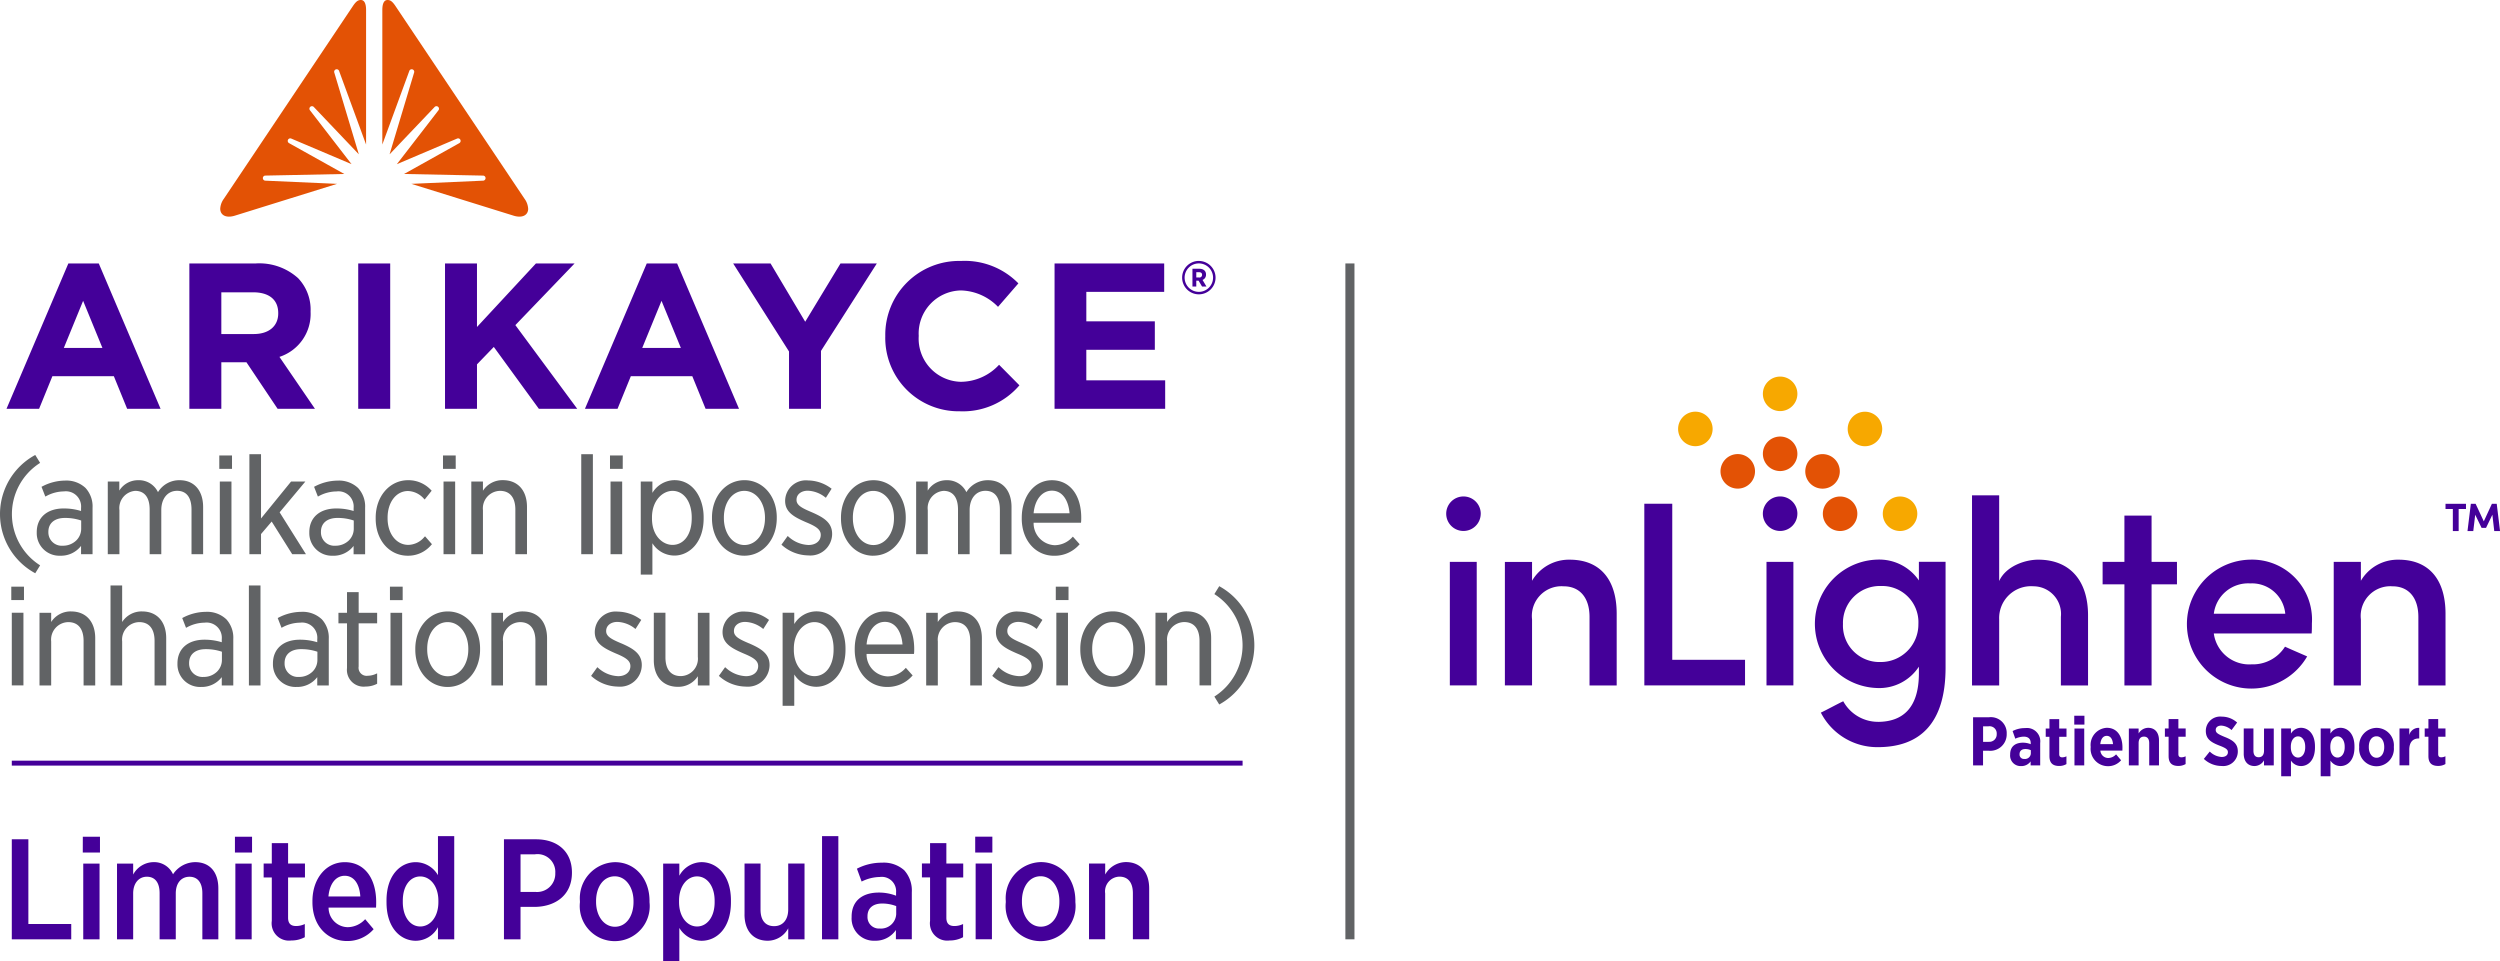<svg xmlns="http://www.w3.org/2000/svg" width="265.844" height="102.203" viewBox="0 0 265.844 102.203">
    <g data-name="Group 6872">
        <path data-name="Path 9439" d="M454.029 159.911h1.7a1.685 1.685 0 0 1 1.872 1.755v.015a1.749 1.749 0 0 1-1.916 1.792h-.6v1.558h-1.06v-5.12zm1.653 2.611a.782.782 0 0 0 .856-.819v-.003a.765.765 0 0 0-.87-.826h-.578v1.653h.592zm2.285 1.39v-.044c0-.863.563-1.251 1.368-1.251a2.114 2.114 0 0 1 .819.161v-.117c0-.454-.271-.688-.739-.688a2.228 2.228 0 0 0-.9.219l-.285-.812a2.8 2.8 0 0 1 1.338-.315 1.416 1.416 0 0 1 1.594 1.587v2.377h-1.017v-.424a1.2 1.2 0 0 1-1.017.5 1.117 1.117 0 0 1-1.163-1.192zm2.2-.168v-.329a1.4 1.4 0 0 0-.578-.124c-.38 0-.622.19-.622.549v.015a.461.461 0 0 0 .5.49.621.621 0 0 0 .701-.601zm1.979.307v-2.063h-.395v-.878h.395v-1h1.039v1h.775v.878h-.775v1.85c0 .227.1.337.322.337a1.009 1.009 0 0 0 .446-.11v.827a1.509 1.509 0 0 1-.768.2c-.6 0-1.039-.234-1.039-1.046zm2.639-4.3h1.082v.944h-1.082zm.022 1.361h1.039v3.92h-1.039zm1.723 2v-.066a1.821 1.821 0 0 1 1.711-2.012c1.119 0 1.668.914 1.668 2.085 0 .058 0 .183-.007.336h-2.34a.837.837 0 0 0 .849.79 1.143 1.143 0 0 0 .819-.388l.534.629a1.81 1.81 0 0 1-1.4.629 1.843 1.843 0 0 1-1.836-2zm2.377-.344c-.044-.541-.278-.878-.666-.878s-.629.322-.687.878zm1.683-1.66h1.039v.527a1.2 1.2 0 0 1 1.009-.6c.731 0 1.156.512 1.156 1.324v2.67h-1.039v-2.362c0-.461-.2-.695-.556-.695s-.57.234-.57.695v2.362h-1.039v-3.92zm4.228 2.94v-2.063h-.395v-.878h.395v-1h1.039v1h.775v.878h-.775v1.85c0 .227.1.337.322.337a1.009 1.009 0 0 0 .446-.11v.827a1.509 1.509 0 0 1-.768.2c-.6 0-1.039-.234-1.039-1.046zm3.746.292.629-.782a1.964 1.964 0 0 0 1.272.578c.41 0 .658-.2.658-.5v-.007c0-.256-.146-.417-.878-.695-.907-.351-1.47-.695-1.47-1.573v-.015a1.519 1.519 0 0 1 1.675-1.5 2.435 2.435 0 0 1 1.653.629l-.592.8a1.792 1.792 0 0 0-1.09-.475c-.366 0-.592.183-.592.446v.007c0 .292.175.432.973.76.892.351 1.375.731 1.375 1.529v.015a1.547 1.547 0 0 1-1.719 1.536 2.749 2.749 0 0 1-1.894-.753zm4.243-.563v-2.67h1.031v2.362c0 .461.2.695.556.695s.57-.234.57-.695v-2.359H486v3.92h-1.039v-.53a1.186 1.186 0 0 1-1 .6c-.739 0-1.156-.512-1.156-1.324zm3.983-2.67h1.039v.541a1.239 1.239 0 0 1 1.061-.614c.775 0 1.492.636 1.492 1.975v.117c0 1.339-.709 1.975-1.492 1.975a1.273 1.273 0 0 1-1.061-.578v1.664h-1.039v-5.08zm2.553 2v-.073c0-.665-.329-1.09-.76-1.09s-.768.424-.768 1.09v.073c0 .665.336 1.09.768 1.09s.761-.425.761-1.09zm1.646-2h1.039v.541a1.239 1.239 0 0 1 1.061-.614c.775 0 1.492.636 1.492 1.975v.117c0 1.339-.709 1.975-1.492 1.975a1.273 1.273 0 0 1-1.061-.578v1.664h-1.039v-5.08zm2.553 2v-.073c0-.665-.329-1.09-.761-1.09s-.768.424-.768 1.09v.073c0 .665.337 1.09.768 1.09s.762-.425.762-1.09zm1.541.015v-.08a1.874 1.874 0 0 1 1.85-2 1.852 1.852 0 0 1 1.836 2v.08a1.849 1.849 0 1 1-3.686.007zm2.662-.015v-.051c0-.636-.322-1.119-.819-1.119-.519 0-.819.475-.819 1.112v.051c0 .629.329 1.119.826 1.119s.813-.476.813-1.112zm1.624-2h1.039v.695a1.028 1.028 0 0 1 1.061-.761v1.126h-.044c-.636 0-1.017.395-1.017 1.214v1.646h-1.038zm3.076 2.94v-2.063h-.395v-.878h.395v-1h1.039v1h.775v.878h-.775v1.85c0 .227.1.337.322.337a1.008 1.008 0 0 0 .446-.11v.827a1.509 1.509 0 0 1-.768.2c-.6 0-1.039-.234-1.039-1.046zm-101.2-20.659h-2.86v13.138h2.86zm.424-5.12a1.835 1.835 0 1 1-1.835-1.835 1.836 1.836 0 0 1 1.838 1.839zm5.458 18.257h-2.888v-13.133h2.888v2.008a4.54 4.54 0 0 1 4.01-2.243c3.168 0 4.991 2.047 4.991 5.748v7.627h-2.888v-7.291c0-2.075-1.066-3.253-2.748-3.253a3.153 3.153 0 0 0-3.365 3.505v7.038zm11.938-19.32h2.972v16.6h7.739v2.72h-10.708zm15.852 6.182h-2.86v13.138h2.86zm.424-5.12a1.835 1.835 0 1 1-1.835-1.835 1.836 1.836 0 0 1 1.838 1.84zm8.548 22.134c2.664 0 4.374-1.486 4.374-5.16v-.708a5.025 5.025 0 0 1-4.43 2.271 6.831 6.831 0 0 1 0-13.656 5.111 5.111 0 0 1 4.43 2.215v-1.978h2.837v11.238c0 6.029-2.8 8.468-7.206 8.468a6.737 6.737 0 0 1-6.057-3.673c.5-.225 1.879-.981 2.383-1.206a4.212 4.212 0 0 0 3.673 2.187zm.281-14.448a3.923 3.923 0 0 0-3.98 4.047 3.873 3.873 0 0 0 3.982 4.038A4 4 0 0 0 448.21 150a3.853 3.853 0 0 0-4.038-4.042zm12.63 10.576h-2.888v-20.217h2.888v9.113c.729-1.6 2.776-2.271 4.15-2.271 3.337 0 5.3 2.187 5.3 5.917v7.459h-2.888v-7.291a2.942 2.942 0 0 0-2.916-3.253 3.385 3.385 0 0 0-3.645 3.505v7.038zm16.206-13.138h2.7v2.384h-2.7v10.754h-2.888v-10.754H467.8v-2.384h2.318v-4.92h2.888zm17.018 7.614h-10.4a3.8 3.8 0 0 0 4.01 3.281 4.038 4.038 0 0 0 3.561-1.879c.729.337 1.6.7 2.356 1.037a6.855 6.855 0 1 1-6.057-10.291 6.376 6.376 0 0 1 6.561 6.786c0 .308 0 .785-.028 1.066zm-2.8-2.1a3.555 3.555 0 0 0-3.729-3.225 3.674 3.674 0 0 0-3.869 3.225zm8.039 7.627h-2.888v-13.14h2.888v2.008a4.54 4.54 0 0 1 4.01-2.243c3.169 0 4.991 2.047 4.991 5.748v7.627h-2.888v-7.291c0-2.075-1.065-3.253-2.748-3.253a3.153 3.153 0 0 0-3.365 3.505v7.038zm9-19.32h2.176v.555h-.779v2.343h-.619v-2.343h-.779v-.555zm4.93 0h.515l.352 2.9h-.615l-.2-1.737-.674 1.4h-.473l-.678-1.4-.205 1.737h-.615l.356-2.9h.507l.871 1.867.862-1.867z" transform="translate(-244.213 -83.641)" style="fill:#409"/>
        <g data-name="Group 6871">
            <path data-name="Path 9440" d="M481.654 121.971a1.835 1.835 0 1 1-1.835-1.835 1.836 1.836 0 0 1 1.835 1.835zm6.376 6.376a1.835 1.835 0 1 0-1.835 1.835 1.836 1.836 0 0 0 1.834-1.835zm-2.405-5.806a1.836 1.836 0 1 0 0 2.6 1.836 1.836 0 0 0-.001-2.6zm-11.612 0a1.836 1.836 0 1 0 2.6 0 1.836 1.836 0 0 0-2.601 0z" transform="translate(-290.524 -73.715)" style="fill:#e35205"/>
            <path data-name="Path 9441" d="M474.495 105.471a1.835 1.835 0 1 1-1.835-1.835 1.836 1.836 0 0 1 1.835 1.835zm12.751 12.751a1.835 1.835 0 1 0-1.835 1.835 1.836 1.836 0 0 0 1.835-1.834zm-4.272-10.314a1.835 1.835 0 1 0 0 2.6 1.835 1.835 0 0 0 0-2.6zm-20.628 0a1.835 1.835 0 1 0 2.6 0 1.836 1.836 0 0 0-2.601 0z" transform="translate(-283.365 -63.591)" style="fill:#f7a800"/>
        </g>
    </g>
    <path data-name="Path 9442" d="M371.216 72.5h-.966v71.87h.966z" transform="translate(-227.185 -44.486)" style="fill:#616365"/>
    <g data-name="Group 6873">
        <path data-name="Path 9443" d="M64.923 135.628V127.9h1.238v7.728zm1.3-10.5h-1.358v1.426h1.354zm-17.823 10.5V127.9h-1.236v7.728zm.058-10.5h-1.351v1.426h1.353zM4.186 136.762a6.447 6.447 0 0 1 0-10.792l.08-.053-.519-.842-.083.047a7.151 7.151 0 0 0 0 12.486l.083.047.519-.842-.08-.053zm.634-7.262-.405-1.04.082-.04a5.3 5.3 0 0 1 2.413-.62 2.961 2.961 0 0 1 2.18.781 2.9 2.9 0 0 1 .752 2.108v4.941H8.619v-.886a2.675 2.675 0 0 1-2.2 1.045 2.4 2.4 0 0 1-2.512-2.44v-.058c0-1.559 1.1-2.527 2.874-2.527a6.188 6.188 0 0 1 1.838.27v-.315a1.619 1.619 0 0 0-1.819-1.768 4.007 4.007 0 0 0-1.876.495l-.1.051zm2.09 2.272c-1.106 0-1.766.552-1.766 1.477v.043a1.42 1.42 0 0 0 1.535 1.434 2.016 2.016 0 0 0 1.434-.563 1.739 1.739 0 0 0 .52-1.246v-.87a5.254 5.254 0 0 0-1.723-.274zm13.455-.879v4.738H21.6v-5.013c0-1.764-.957-2.859-2.5-2.859a2.65 2.65 0 0 0-2.3 1.271 2.247 2.247 0 0 0-2.1-1.271 2.347 2.347 0 0 0-2.012 1.106v-.965h-1.227v7.728H12.7v-4.68a1.833 1.833 0 0 1 1.679-2.055c.99 0 1.535.7 1.535 1.983v4.753h1.238v-4.7c0-1.221.675-2.041 1.679-2.041s1.535.709 1.535 2zm4.248 4.738V127.9h-1.238v7.728zm.058-10.5h-1.353v1.426h1.354zm7.864 10.5-2.8-4.456 2.735-3.272h-1.519l-3.194 3.926v-6.832h-1.238v10.633h1.238v-2.144l1.133-1.33 2.184 3.474h1.461zm2.868.159a2.4 2.4 0 0 1-2.512-2.44v-.058c0-1.559 1.1-2.527 2.874-2.527a6.186 6.186 0 0 1 1.838.27v-.315a1.619 1.619 0 0 0-1.824-1.766 4.007 4.007 0 0 0-1.876.495l-.1.051-.405-1.04.082-.04a5.3 5.3 0 0 1 2.414-.617 2.961 2.961 0 0 1 2.18.781 2.9 2.9 0 0 1 .752 2.108v4.941H37.6v-.886a2.675 2.675 0 0 1-2.2 1.045zm.492-4.018c-1.106 0-1.766.552-1.766 1.477v.043a1.418 1.418 0 0 0 1.535 1.434 2.016 2.016 0 0 0 1.434-.563 1.739 1.739 0 0 0 .52-1.246v-.87a5.254 5.254 0 0 0-1.723-.274zm9.979 2.857.058-.065-.735-.84-.075.077a2.289 2.289 0 0 1-1.693.837c-1.283 0-2.214-1.187-2.214-2.821v-.072c0-1.643.913-2.835 2.171-2.835a2.35 2.35 0 0 1 1.694.824l.078.078.745-.936-.062-.062a3.28 3.28 0 0 0-2.44-1.055c-1.968 0-3.452 1.714-3.452 3.987v.1c0 2.285 1.44 3.944 3.423 3.944a3.2 3.2 0 0 0 2.5-1.161zm8.927-3.737v4.738h1.238v-5.03c0-1.755-.979-2.845-2.556-2.845a2.463 2.463 0 0 0-2.128 1.127v-.982h-1.237v7.728h1.238v-4.68a1.859 1.859 0 0 1 1.81-2.055c1.055 0 1.636.709 1.636 2zm8.245-5.895h-1.238v10.633h1.238zm6.328 9.467v3.336h-1.238v-9.9h1.238v1.207a2.778 2.778 0 0 1 2.344-1.352c2.039 0 3.105 1.976 3.105 3.929v.145c0 2.589-1.562 3.944-3.105 3.944a2.771 2.771 0 0 1-2.344-1.311zm4.183-2.633v-.116c0-1.661-.839-2.821-2.041-2.821-1.074 0-2.185 1.05-2.185 2.807v.145c0 1.814 1.126 2.793 2.185 2.793 1.22-.004 2.04-1.131 2.04-2.81zm9.042-.116v.087c0 2.273-1.484 3.987-3.452 3.987s-3.437-1.7-3.437-3.958v-.1c0-2.265 1.484-3.973 3.452-3.973s3.438 1.699 3.438 3.955zm-1.252.1v-.072c0-1.625-.946-2.85-2.2-2.85s-2.171 1.193-2.171 2.836v.072c0 1.625.939 2.85 2.185 2.85s2.185-1.219 2.185-2.835zm7.139 1.677v-.029c0-1.242-.982-1.777-2.17-2.3-1.006-.425-1.616-.725-1.616-1.3v-.029c0-.563.495-.957 1.2-.957a3.165 3.165 0 0 1 1.836.689l.085.061.611-.96-.073-.054a4.2 4.2 0 0 0-2.43-.829 2.209 2.209 0 0 0-2.44 2.151v.029c0 1.2.959 1.714 2.214 2.259 1.043.432 1.573.758 1.573 1.354 0 .641-.524 1.072-1.3 1.072a3.342 3.342 0 0 1-2.134-.888l-.082-.068-.663.925.068.059a4.312 4.312 0 0 0 2.782 1.08 2.311 2.311 0 0 0 2.541-2.267zm4.378 2.3c-1.96 0-3.437-1.7-3.437-3.958v-.1c0-2.265 1.484-3.973 3.452-3.973s3.437 1.7 3.437 3.958v.087c-.001 2.266-1.485 3.981-3.453 3.981zm-2.171-4.059v.072c0 1.625.939 2.85 2.185 2.85s2.185-1.219 2.185-2.835v-.072c0-1.625-.946-2.85-2.2-2.85s-2.171 1.193-2.171 2.836zm15.632-.838v4.738h1.238v-5.013c0-1.764-.957-2.859-2.5-2.859a2.65 2.65 0 0 0-2.3 1.271 2.247 2.247 0 0 0-2.1-1.271 2.346 2.346 0 0 0-2.012 1.106v-.967H97.42v7.728h1.238v-4.68a1.833 1.833 0 0 1 1.679-2.055c.99 0 1.535.7 1.535 1.983v4.753h1.238v-4.7c0-1.221.675-2.041 1.679-2.041s1.535.709 1.535 2zm2.326.939v-.072c0-2.318 1.349-4 3.206-4 1.895 0 3.119 1.565 3.119 3.987 0 .108 0 .309-.015.445l-.01.088h-5.04a2.343 2.343 0 0 0 2.22 2.39 2.547 2.547 0 0 0 1.882-.838l.074-.074.723.811-.065.066a3.483 3.483 0 0 1-2.658 1.157c-1.992 0-3.437-1.665-3.437-3.958zm1.26-.561h3.822c-.084-1.133-.618-2.4-1.875-2.4-1.047 0-1.821.962-1.946 2.4zM1.2 139.082h1.35v1.426H1.2zm.058 10.5h1.234v-7.728H1.254v7.728zm111.012-10.5h1.354v1.426h-1.354zm.058 10.5h1.238v-7.728h-1.238zM7.57 141.713a2.463 2.463 0 0 0-2.128 1.127v-.982H4.2v7.728h1.242v-4.68a1.859 1.859 0 0 1 1.81-2.055c1.055 0 1.636.709 1.636 2v4.738h1.238v-5.028c0-1.755-.979-2.845-2.556-2.845zm7.548 0a2.463 2.463 0 0 0-2.128 1.127v-3.888h-1.238v10.633h1.238v-4.68a1.859 1.859 0 0 1 1.81-2.055c1.055 0 1.636.709 1.636 2v4.738h1.238v-5.028c0-1.755-.979-2.845-2.556-2.845zm8.937.824a2.9 2.9 0 0 1 .752 2.108v4.941h-1.225v-.886a2.675 2.675 0 0 1-2.2 1.045 2.4 2.4 0 0 1-2.512-2.44v-.058c0-1.559 1.1-2.527 2.874-2.527a6.186 6.186 0 0 1 1.838.27v-.315a1.619 1.619 0 0 0-1.824-1.766 4.007 4.007 0 0 0-1.876.495l-.1.051-.405-1.04.082-.04a5.3 5.3 0 0 1 2.414-.617 2.961 2.961 0 0 1 2.18.781zm-2.18 3.189c-1.106 0-1.766.552-1.766 1.477v.043a1.419 1.419 0 0 0 1.535 1.434 2.015 2.015 0 0 0 1.434-.563 1.739 1.739 0 0 0 .52-1.246V146a5.254 5.254 0 0 0-1.723-.274zm4.593 3.859H27.7v-10.633h-1.234zm7.741-7.049a2.9 2.9 0 0 1 .752 2.108v4.941h-1.225v-.885a2.675 2.675 0 0 1-2.2 1.045 2.4 2.4 0 0 1-2.512-2.44v-.058c0-1.559 1.1-2.527 2.874-2.527a6.186 6.186 0 0 1 1.838.27v-.315a1.619 1.619 0 0 0-1.824-1.766 4.007 4.007 0 0 0-1.876.495l-.1.051-.405-1.04.082-.04a5.3 5.3 0 0 1 2.414-.617 2.961 2.961 0 0 1 2.18.781zm-2.18 3.189c-1.106 0-1.766.552-1.766 1.477v.043a1.407 1.407 0 0 0 1.506 1.434 2.026 2.026 0 0 0 1.463-.563 1.739 1.739 0 0 0 .52-1.246V146a5.254 5.254 0 0 0-1.724-.274zm6.112-6.066H36.9v2.2h-.911v1.122h.911v4.758a1.778 1.778 0 0 0 1.978 1.963 2.626 2.626 0 0 0 1.17-.27l.056-.027V148.3l-.137.059a2.138 2.138 0 0 1-.843.194.859.859 0 0 1-.986-.986v-4.587h1.966v-1.122H38.14v-2.2zm3.384 2.2h1.238v7.728h-1.239zm-.058-1.349h1.353v-1.426h-1.354zm9.584 5.163v.087c0 2.273-1.484 3.987-3.452 3.987s-3.437-1.7-3.437-3.958v-.1c0-2.265 1.484-3.973 3.452-3.973s3.437 1.7 3.437 3.958zm-1.252.1v-.073c0-1.625-.946-2.85-2.2-2.85s-2.171 1.193-2.171 2.836v.072c0 1.625.939 2.85 2.185 2.85s2.185-1.219 2.185-2.835zm5.819-4.059a2.463 2.463 0 0 0-2.128 1.127v-.982h-1.239v7.728h1.238v-4.68a1.859 1.859 0 0 1 1.81-2.055c1.055 0 1.636.709 1.636 2v4.738h1.238v-5.028c0-1.755-.98-2.845-2.556-2.845zm10.456 3.4c-1.006-.425-1.616-.725-1.616-1.3v-.029c0-.563.495-.957 1.2-.957a3.165 3.165 0 0 1 1.836.689l.085.061.611-.961-.073-.054a4.2 4.2 0 0 0-2.43-.829 2.209 2.209 0 0 0-2.44 2.151v.029c0 1.2.959 1.714 2.214 2.259 1.043.432 1.573.758 1.573 1.354 0 .641-.524 1.072-1.3 1.072a3.342 3.342 0 0 1-2.134-.888l-.082-.068-.663.925.068.059a4.311 4.311 0 0 0 2.782 1.08 2.311 2.311 0 0 0 2.541-2.267v-.029c0-1.242-.982-1.777-2.17-2.3zm8.134 1.435a1.851 1.851 0 0 1-1.81 2.041c-1.055 0-1.636-.709-1.636-2v-4.739h-1.238v5.049c0 1.746.979 2.83 2.556 2.83a2.463 2.463 0 0 0 2.128-1.126v.982h1.238v-7.728h-1.239v4.7zm5.453-1.435c-1.006-.425-1.616-.725-1.616-1.3v-.029c0-.563.495-.957 1.2-.957a3.165 3.165 0 0 1 1.836.689l.085.061.611-.961-.073-.054a4.2 4.2 0 0 0-2.43-.829 2.209 2.209 0 0 0-2.44 2.151v.029c0 1.2.959 1.714 2.214 2.259 1.043.432 1.573.758 1.573 1.354 0 .641-.524 1.072-1.3 1.072a3.342 3.342 0 0 1-2.134-.888l-.082-.068-.663.925.068.059a4.311 4.311 0 0 0 2.782 1.08 2.311 2.311 0 0 0 2.541-2.267v-.029c0-1.242-.982-1.777-2.17-2.3zm10.248.524v.145c0 2.589-1.562 3.944-3.105 3.944a2.771 2.771 0 0 1-2.344-1.311v3.335h-1.239v-9.9h1.238v1.207a2.778 2.778 0 0 1 2.344-1.352c2.039 0 3.105 1.976 3.105 3.929zM86.6 142.85c-1.074 0-2.185 1.05-2.185 2.807v.145c0 1.814 1.126 2.793 2.185 2.793 1.221 0 2.041-1.128 2.041-2.807v-.116c0-1.662-.841-2.822-2.041-2.822zm10.615 2.85c0 .108 0 .309-.015.445l-.01.088h-5.04a2.342 2.342 0 0 0 2.22 2.39 2.547 2.547 0 0 0 1.882-.838l.074-.074.723.811-.065.066a3.483 3.483 0 0 1-2.658 1.157c-1.992 0-3.437-1.665-3.437-3.958v-.072c0-2.318 1.349-4 3.206-4 1.895 0 3.119 1.565 3.119 3.987zm-5.066-.475h3.822c-.084-1.133-.618-2.4-1.875-2.4-1.047-.004-1.821.958-1.946 2.401zm9.7-3.512a2.463 2.463 0 0 0-2.128 1.127v-.982h-1.233v7.728h1.238v-4.68a1.859 1.859 0 0 1 1.81-2.055c1.055 0 1.636.709 1.636 2v4.738h1.238v-5.028c0-1.755-.98-2.845-2.556-2.845zm6.884 3.4c-1.006-.425-1.617-.724-1.617-1.3v-.029c0-.563.495-.957 1.2-.957a3.165 3.165 0 0 1 1.836.689l.085.061.611-.961-.073-.054a4.2 4.2 0 0 0-2.43-.829 2.209 2.209 0 0 0-2.44 2.151v.029c0 1.2.959 1.714 2.214 2.259 1.043.432 1.573.758 1.573 1.354 0 .641-.524 1.072-1.3 1.072a3.34 3.34 0 0 1-2.134-.888l-.082-.068-.663.925.068.059a4.312 4.312 0 0 0 2.782 1.08 2.311 2.311 0 0 0 2.541-2.267v-.029c.004-1.232-.978-1.767-2.166-2.292zm13.031.553v.087c0 2.273-1.484 3.987-3.452 3.987s-3.437-1.7-3.437-3.958v-.1c0-2.265 1.484-3.973 3.452-3.973s3.437 1.7 3.437 3.958zm-1.252.1v-.066c0-1.625-.946-2.85-2.2-2.85s-2.171 1.193-2.171 2.836v.072c0 1.625.939 2.85 2.185 2.85s2.185-1.219 2.185-2.835zm5.723-4.059a2.463 2.463 0 0 0-2.128 1.127v-.982h-1.238v7.728h1.238v-4.68a1.859 1.859 0 0 1 1.81-2.055c1.055 0 1.636.709 1.636 2v4.738h1.238v-5.028c0-1.755-.979-2.845-2.556-2.845zm3.5-2.632-.083-.047-.519.842.079.053a6.447 6.447 0 0 1 0 10.792l-.079.053.519.842.083-.047a7.165 7.165 0 0 0 0-12.486z" transform="translate(0 -76.696)" style="fill:#616365"/>
        <path data-name="Path 9444" d="M21.234 72.078H28.3a6.16 6.16 0 0 1 4.5 1.568 4.851 4.851 0 0 1 1.325 3.533v.044a4.8 4.8 0 0 1-3.312 4.791l3.776 5.52h-3.971l-3.312-4.946h-2.672v4.946h-3.4zm6.845 7.507c1.656 0 2.605-.883 2.605-2.186v-.044c0-1.457-1.016-2.208-2.672-2.208h-3.378v4.438h3.444zm11.111-7.507h3.4v15.456h-3.4zm9.229 0h3.4v6.757l6.271-6.757h4.11l-6.3 6.558 6.58 8.9H58.4l-4.791-6.58-1.789 1.853v4.725h-3.4V72.078zM85 81.44l-5.94-9.362h3.975l3.687 6.2 3.753-6.2h3.864l-5.939 9.3v6.16H85V81.44zm10.237-1.59v-.044a7.856 7.856 0 0 1 8.059-7.993 7.974 7.974 0 0 1 6.094 2.385l-2.164 2.495a5.7 5.7 0 0 0-3.952-1.744 4.579 4.579 0 0 0-4.482 4.813v.044a4.591 4.591 0 0 0 4.482 4.858 5.579 5.579 0 0 0 4.063-1.811l2.164 2.186a7.9 7.9 0 0 1-6.337 2.76 7.8 7.8 0 0 1-7.928-7.948zm18-7.772h11.658V75.1h-8.28v3.135h7.285v3.025h-7.286v3.25H125v3.025h-11.764zm-74.046 0h3.4v15.456h-3.4zM1.79 87.534h3.466l1.413-3.466h6.536l1.413 3.466h3.555L11.6 72.078H8.367zm6.094-6.469 2.053-5.012 2.053 5.012H7.884zm61.989-8.987L63.3 87.534h3.466l1.413-3.467h6.536l1.413 3.467h3.555L73.1 72.078h-3.23zm-.483 8.987 2.053-5.012 2.057 5.012h-4.11zm59.953-7.8v-.01c0-.408-.3-.612-.714-.612h-.729v1.888h.408v-.622h.245l.367.622h.469l-.418-.7a.578.578 0 0 0 .371-.562zm-.735.306h-.3v-.561h.3c.194 0 .316.092.316.276a.282.282 0 0 1-.316.289zm-.028-1.762a1.777 1.777 0 1 0 1.777 1.777 1.779 1.779 0 0 0-1.777-1.773zm0 3.29a1.512 1.512 0 1 1 1.512-1.512 1.514 1.514 0 0 1-1.512 1.513zM2.352 124.951v.525h130.88v-.525zm0 8.36h1.763v9.012h4.559v1.626H2.352zm7.553-.274h1.824v1.687H9.9zm.046 2.857h1.733v8.055H9.95zm3.59 0h1.717v1.17a2.493 2.493 0 0 1 2.158-1.322 2.2 2.2 0 0 1 2.082 1.291 2.853 2.853 0 0 1 2.356-1.291c1.489 0 2.462.988 2.462 2.8v5.41h-1.7v-4.893c0-1.155-.517-1.763-1.368-1.763s-1.459.638-1.459 1.778v4.879H18.07v-4.913c0-1.14-.5-1.747-1.353-1.747s-1.459.684-1.459 1.778v4.879h-1.717v-8.05zm12.539-2.857h1.82v1.687h-1.82zm.046 2.857h1.733v8.055h-1.734zM30 141.988v-4.62h-.866v-1.475H30v-2.173h1.733v2.173h1.794v1.475h-1.795v4.286c0 .623.3.881.851.881a2.127 2.127 0 0 0 .927-.213v1.4a2.922 2.922 0 0 1-1.429.349A1.84 1.84 0 0 1 30 141.988zM34.322 140v-.106c0-2.417 1.459-4.149 3.435-4.149 2.188 0 3.343 1.823 3.343 4.24 0 .106 0 .35-.015.592h-5.046a2.07 2.07 0 0 0 2.036 2.082 2.561 2.561 0 0 0 1.854-.851l.9 1.064A3.69 3.69 0 0 1 38 144.131c-2.067 0-3.678-1.6-3.678-4.134zm5.091-.608c-.076-1.292-.653-2.2-1.656-2.2-.942 0-1.611.836-1.733 2.2zm2.786.639v-.213c0-2.705 1.5-4.073 3.115-4.073a2.756 2.756 0 0 1 2.356 1.383v-4.149h1.73v10.973h-1.73v-1.292a2.7 2.7 0 0 1-2.356 1.444c-1.614-.004-3.114-1.355-3.114-4.076zm5.516-.031v-.152c0-1.58-.881-2.584-1.93-2.584s-1.854.973-1.854 2.584v.137c0 1.611.821 2.6 1.854 2.6 1.049 0 1.93-1 1.93-2.584zm6.973-6.687h3.4c2.325 0 3.83 1.337 3.83 3.526v.03c0 2.371-1.733 3.6-3.936 3.632h-1.531v3.45h-1.763v-10.64zm3.3 5.592a1.94 1.94 0 0 0 2.158-1.991v-.014a1.888 1.888 0 0 0-2.158-1.991h-1.537v4h1.535zm4.777 1.109v-.137a3.837 3.837 0 0 1 3.723-4.133c2.128 0 3.678 1.732 3.678 4.118V140a3.723 3.723 0 1 1-7.4.015zm5.7-.03v-.091c0-1.5-.836-2.644-1.991-2.644-1.216 0-1.991 1.139-1.991 2.629v.091c0 1.5.836 2.644 2.006 2.644 1.2 0 1.976-1.124 1.976-2.629zm3.155-4.089h1.717v1.292a2.742 2.742 0 0 1 2.356-1.444c1.611 0 3.131 1.352 3.131 4.073v.2c0 2.735-1.5 4.089-3.131 4.089a2.8 2.8 0 0 1-2.356-1.368v3.534h-1.721v-10.377zm5.471 4.1v-.137c0-1.611-.836-2.6-1.869-2.6s-1.915 1-1.915 2.584V140c0 1.581.881 2.584 1.915 2.584s1.869-.973 1.869-2.584zm3.18 1.307v-5.41h1.7v4.894c0 1.155.532 1.763 1.444 1.763.9 0 1.5-.654 1.5-1.778v-4.879h1.735v8.055h-1.733v-1.17a2.491 2.491 0 0 1-2.173 1.323c-1.566 0-2.477-1.079-2.477-2.8zm8.242-8.328h1.733v10.973h-1.737zm3.145 8.662v-.091c0-1.717 1.185-2.568 2.887-2.568a5.088 5.088 0 0 1 1.839.335v-.35a1.524 1.524 0 0 0-1.733-1.641 4.444 4.444 0 0 0-1.93.486l-.5-1.368a5.677 5.677 0 0 1 2.66-.639 3.259 3.259 0 0 1 2.371.806 3.215 3.215 0 0 1 .806 2.34v5h-1.692v-.988a2.6 2.6 0 0 1-2.234 1.14 2.364 2.364 0 0 1-2.477-2.462zm4.741-.4v-.82a4.192 4.192 0 0 0-1.489-.274c-.988 0-1.565.5-1.565 1.352v.046a1.217 1.217 0 0 0 1.307 1.262 1.62 1.62 0 0 0 1.748-1.559zm3.6.745v-4.62h-.866v-1.475h.866v-2.166h1.733v2.173h1.794v1.475h-1.794v4.286c0 .623.3.881.851.881a2.127 2.127 0 0 0 .927-.213v1.4a2.922 2.922 0 0 1-1.429.349 1.84 1.84 0 0 1-2.082-2.082zm4.8-8.951h1.824v1.687h-1.824zm.046 2.857h1.733v8.055h-1.733zm3.205 4.119v-.137a3.837 3.837 0 0 1 3.723-4.133c2.128 0 3.678 1.732 3.678 4.118V140a3.723 3.723 0 1 1-7.4.015zm5.7-.03v-.091c0-1.5-.836-2.644-1.991-2.644-1.216 0-1.991 1.139-1.991 2.629v.091c0 1.5.836 2.644 2.006 2.644 1.2 0 1.975-1.124 1.975-2.629zm3.155-4.089h1.717v1.17a2.56 2.56 0 0 1 2.2-1.322c1.55 0 2.477 1.079 2.477 2.811v5.395h-1.733v-4.893c0-1.14-.517-1.763-1.428-1.763a1.565 1.565 0 0 0-1.52 1.778v4.879h-1.717v-8.055z" transform="translate(-1.098 -44.064)" style="fill:#409"/>
        <path data-name="Path 9445" d="M93.356 22.193c0 .671-.6 1.039-1.561.738L80.932 19.55l7.633-.338a.27.27 0 0 0 .258-.269.267.267 0 0 0-.257-.27L80.16 18.5l5.867-3.276a.274.274 0 0 0 .122-.352.268.268 0 0 0-.346-.139l-6.413 2.726 4.423-5.728a.27.27 0 0 0-.408-.353l-4.788 5.032 2.612-8.7a.27.27 0 0 0-.511-.173l-2.872 7.832V1.073c0-.758.217-1.073.554-1.073.266 0 .489.112.842.64l13.728 20.5a1.965 1.965 0 0 1 .383 1.056zm-32.747 0c0 .671.6 1.039 1.561.738l10.863-3.381-7.633-.339a.27.27 0 0 1-.258-.269.267.267 0 0 1 .257-.27L73.8 18.5l-5.867-3.276a.274.274 0 0 1-.122-.352.268.268 0 0 1 .346-.139l6.414 2.721-4.419-5.724a.27.27 0 0 1 .408-.353l4.787 5.033-2.612-8.7a.27.27 0 0 1 .511-.173l2.872 7.832V1.073C76.118.315 75.9 0 75.562 0c-.266 0-.489.112-.842.64l-13.728 20.5a1.965 1.965 0 0 0-.383 1.056z" transform="translate(-37.19)" style="fill:#e35205"/>
    </g>
</svg>
